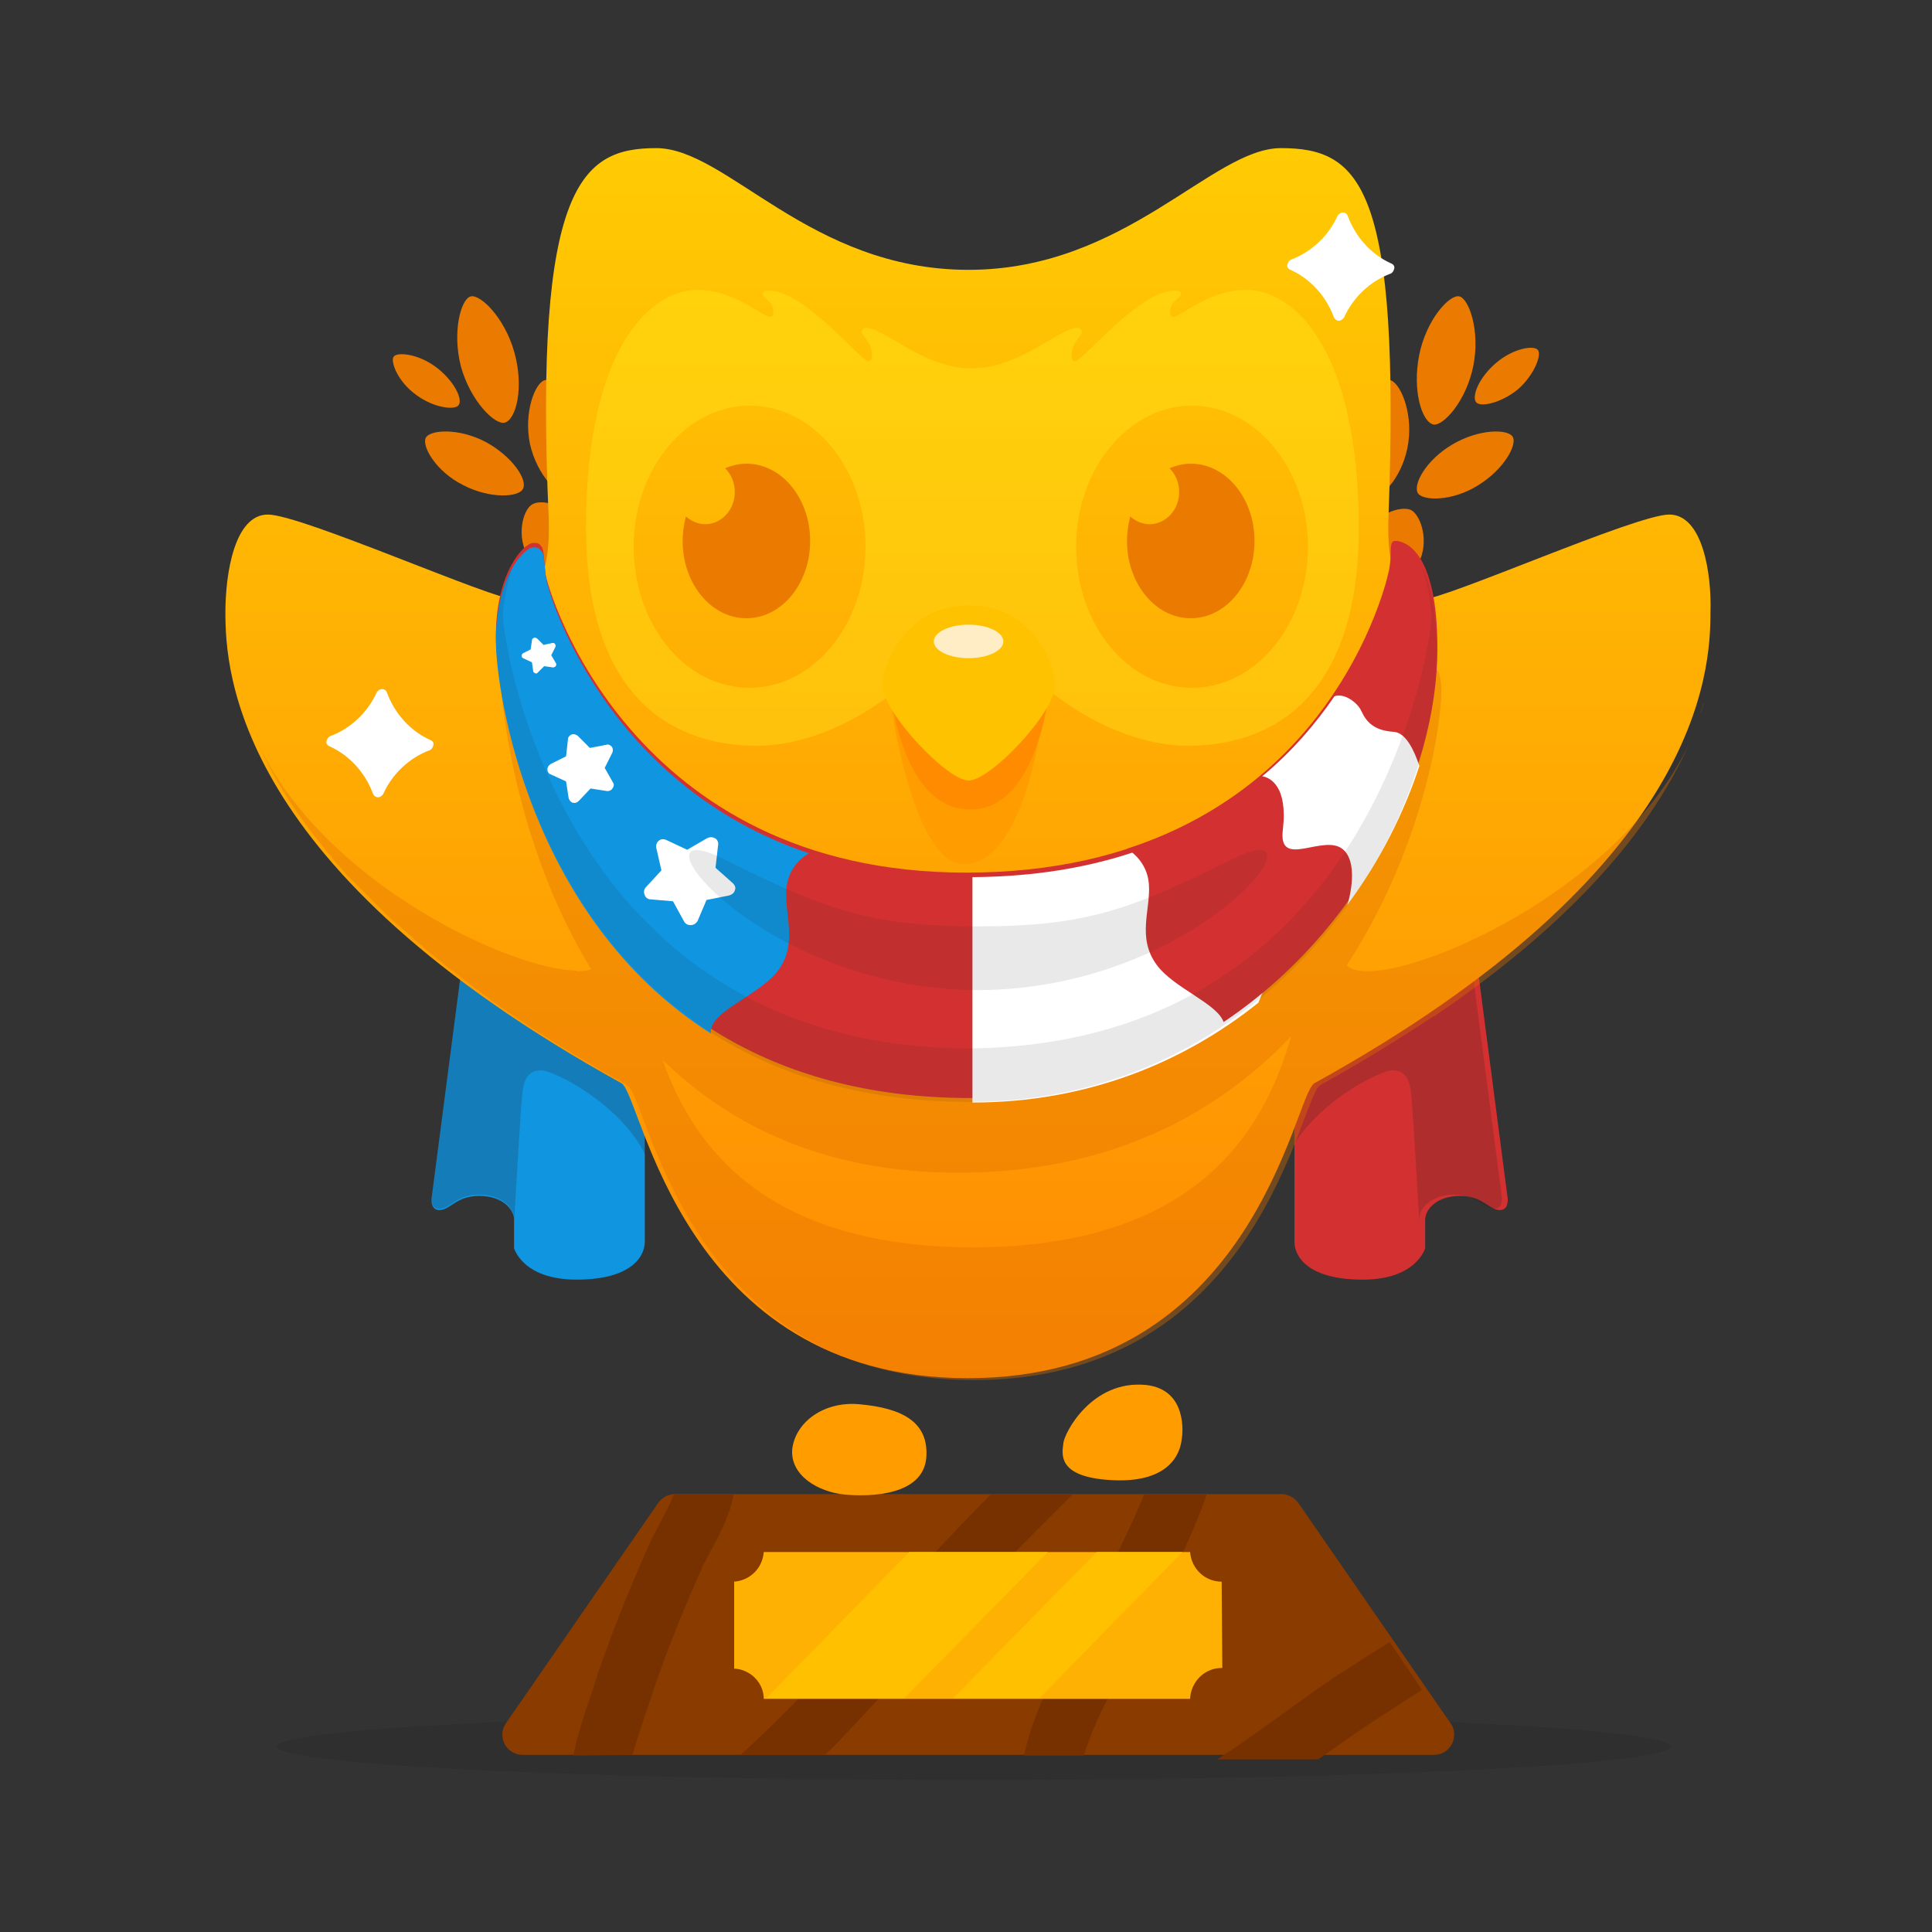 <svg width="300" height="300" viewBox="0 0 300 300" version="1.1" xmlns="http://www.w3.org/2000/svg"><rect x="0" y="0" width="300" height="300" fill="#333333" stroke="none"/><title>owl-trophy-xl-en</title><defs><linearGradient x1="50%" y1="100%" x2="50%" y2="0%" id="a"><stop stop-color="#FF8A03" offset="0%"/><stop stop-color="#FFCB03" offset="100%"/></linearGradient></defs><g stroke="none" stroke-width="1" fill="none" fill-rule="evenodd"><g><g transform="translate(35 23)"><ellipse fill="#231F20" opacity=".2" cx="116.2" cy="248.2" rx="108.2" ry="5.2"/><path d="M163.953 209h-94.1c-1 0-2 .5-2.6 1.3l-23.7 34.3c-.7 1-.7 2.2-.2 3.2.5 1 1.6 1.7 2.8 1.7h141.5c1.2 0 2.2-.6 2.8-1.7.5-1 .5-2.3-.2-3.2l-23.7-34.3c-.6-.8-1.6-1.3-2.6-1.3z" fill="#893B00"/><path d="M63.2 249.5c.6-2.1 1.3-4.2 1.9-6 .3-.9.6-1.8.9-2.6 2.4-7.5 5.5-14.8 8.2-20.9.2-.4.6-1.1 1-1.9 1.3-2.4 3.2-5.8 3.7-9.1h-8.6c-.2 0-.4 0-.7.1-.6 1.7-1.8 3.8-2.3 4.8-.5.9-1 1.8-1.3 2.5-2.8 6.3-6 13.9-8.6 21.8-.2.8-.5 1.6-.8 2.5-.9 2.6-1.9 5.7-2.6 8.9l9.2-.1zM180.8 232c-1.1.7-2.3 1.4-3.4 2.1-.9.6-1.7 1.1-2.6 1.7-3.9 2.4-7.7 5.2-11.4 7.9-3.1 2.2-6.2 4.5-9.4 6.5h15.7c3.4-2.4 6.6-4.7 9.9-6.8.9-.6 1.8-1.1 2.6-1.7 1.2-.8 2.4-1.5 3.6-2.3l-5-7.4zM140.3 234.5c.8-1.5 1.6-2.9 2.3-4.3 3.7-7.1 7.3-14.1 9.8-21.2h-9.7c-2.3 5.6-5.2 11.3-8.2 17.1-.7 1.3-1.4 2.7-2.2 4.1-3.2 5.9-6.8 12.5-8.3 19.4h9.3c1.5-5 4.3-10.1 7-15.1zM97.4 245.1c3.2-3.4 6.2-6.7 9.2-10 6.8-7.4 13.9-15.1 21.2-22.3l1.2-1.2 2.6-2.6h-12.7c-6.5 6.6-12.8 13.4-18.9 20-3 3.3-6 6.6-9.1 9.8l-.1.1c-4.1 4.3-7.7 7.8-10.8 10.6h13.1c1.4-1.3 2.8-2.8 4.3-4.4z" fill="#773000"/><path d="M36.623 127.7s-4.5 34.5-4.6 35.3c-.1.8.1 1.9 1.2 1.9 1.7 0 2.6-2.2 6.2-2.2s5.4 2.1 5.4 3.7v4.4s1.3 4.9 9.7 4.9c8.4 0 10.6-3.5 10.6-5.9v-20.4l-6.7-13.9-21.2-9.5-.6 1.7z" fill="#1095E0"/><path d="M194.5 127.7s4.5 34.5 4.6 35.3c.1.8-.1 1.9-1.2 1.9-1.7 0-2.6-2.2-6.2-2.2s-5.4 2.1-5.4 3.7v4.4s-1.3 4.9-9.7 4.9c-8.4 0-10.6-3.5-10.6-5.9v-20.4l6.7-13.9 21.2-9.5.6 1.7z" fill="#D33131"/><path d="M154.7 222.6c-2.6 0-4.7-2-4.9-4.6H83.6c-.2 2.5-2.1 4.4-4.6 4.6v13.5c2.5.1 4.6 2.2 4.6 4.7h66.2c.1-2.6 2.2-4.8 4.9-4.8h.1l-.1-13.4z" fill="#FFB103"/><path fill="#FFC200" opacity=".9" d="M105.4 240.7l22.3-22.7h-21.5L84 240.7zM113 240.7h13.4l22.2-22.7h-13.3z"/><path d="M185.275 64.43c-1.7 3.3-5.8 4.6-7.3 3.8-1.8-.9-2.8-4.8-1.1-8.2 1.7-3.3 5.8-4.6 7.3-3.8 1.5.9 2.8 4.9 1.1 8.2zM183.688 45.717c-.7 5-4 8.7-5.6 8.4-1.8-.3-3.7-4.7-2.9-9.7.7-5 4-8.7 5.6-8.4 1.5.2 3.6 4.7 2.9 9.7zM194.468 52.388c-4 2.5-8.5 2.4-9.3 1.2-.8-1.4 1.3-5.2 5.4-7.6 4.1-2.4 8.5-2.4 9.3-1.2.8 1.2-1.3 5.1-5.4 7.6zM193.775 33.816c-1.1 5.5-4.7 9.4-6.2 9.1-1.8-.4-3.3-5.3-2.2-10.8 1.1-5.5 4.7-9.4 6.2-9.1 1.5.3 3.3 5.3 2.2 10.8zM200.706 37.456c-2.7 2.2-5.9 2.8-6.5 2-.7-.9.4-3.8 3.1-6.1s5.9-2.8 6.5-2c.6.7-.5 3.8-3.1 6.1z" fill="#EA7A00"/><path d="M192.9 126l.7 1.5s4.5 34.5 4.6 35.3c.1.9-.1 1.9-1.2 1.9-1.7 0-2.6-2.2-6.2-2.2-3.5 0-5.4 2.1-5.4 3.7v.7c-.2-3.4-1-17.1-1.2-19.2-.2-2.4-.5-4.4-2.9-4.5-1.9-.1-12.5 5.2-16.3 13.2v-7l6.7-13.9 21.2-9.5z" fill="#231F20" opacity=".2"/><path d="M47.042 63.516c1.9 3.2 6 4.2 7.5 3.3 1.7-1.1 2.5-5 .6-8.2-1.9-3.2-6-4.2-7.5-3.3-1.5.9-2.5 5-.6 8.2z" fill="#EA7A00"/><path d="M37.323 126l-.7 1.5s-4.5 34.5-4.6 35.3c-.1.9.1 1.9 1.2 1.9 1.7 0 2.6-2.2 6.2-2.2 3.5 0 5.4 2.1 5.4 3.7v.7c.2-3.4 1-17.1 1.2-19.2.2-2.4.5-4.4 2.9-4.5 1.9-.1 12.5 5.2 16.3 13.2v-7l-6.7-13.9-21.2-9.5z" fill="#231F20" opacity=".2"/><path d="M47.289 45.931c1.1 4.9 4.6 8.4 6.1 8 1.8-.4 3.4-4.9 2.3-9.9-1.1-4.9-4.6-8.4-6.1-8-1.5.4-3.3 5-2.3 9.9zM36.897 52.315c4.2 2.2 8.7 1.9 9.3.6.8-1.4-1.7-5.1-5.8-7.3-4.2-2.2-8.7-1.9-9.3-.6-.6 1.3 1.6 5.2 5.8 7.3zM36.577 33.93c1.5 5.4 5.3 9.1 6.8 8.7 1.8-.5 3-5.5 1.5-10.9s-5.3-9.1-6.8-8.7c-1.5.4-2.9 5.5-1.5 10.9zM29.61 38.307c2.8 2.1 6.1 2.4 6.6 1.6.7-.9-.7-3.8-3.5-5.9-2.8-2.1-6.1-2.4-6.6-1.6-.5.8.7 3.9 3.5 5.9z" fill="#EA7A00"/><path d="M224.2 56.9c-5.2 0-34.8 13.2-38.4 13.2-3.6 0-5.5-4.7-5.2-12.7C182.5 6 176.3 0 163.9 0c-10.7 0-24.1 18.9-48.5 18.9C90.7 18.9 77.9 0 66.9 0c-11.5 0-19 5.5-16.7 57.4.3 8-1.6 12.7-5.2 12.7-3.5 0-33.2-13.2-38.4-13.2-5.2 0-6.6 9.2-6.6 15.2 0 9.1 1.4 39.9 61.5 73.1 3.2 1.8 9.2 45.8 53.8 45.8 44.6 0 50.6-44 53.8-45.8 60.1-33.2 61.5-64 61.5-73.1.2-6-1.2-15.2-6.4-15.2z" fill="url(#a)"/><path d="M98.625 195.069c6.4.6 10.7 2.7 10.2 8.4-.6 5.7-8.5 6-12.7 5.6-4.1-.4-8.5-3-8.1-7.1.5-4.1 4.9-7.5 10.6-6.9zM142.914 192.054c6.6.7 5.7 7.8 5.6 8.3-.1.6-.4 7.5-12 6.4-7.3-.7-6.6-4-6.4-5.6.1-1.6 4.4-9.9 12.8-9.1z" fill="#FF9D00"/><path d="M80.9 49c-1.2 0-2.3.3-3.3.7.9.9 1.5 2.2 1.5 3.7 0 2.8-2.1 5-4.6 5-1.1 0-2.2-.5-3-1.2-.3 1.2-.5 2.5-.5 3.8 0 6.6 4.4 12 9.9 12s9.9-5.4 9.9-12-4.4-12-9.9-12z" fill="#EA7A00"/><path d="M158.5 22c-5.7 0-10.2 4.2-11.3 4.2-.5 0-.5-.4-.5-.9 0-1.5 1.7-2 1.7-2.7 0-.4-.7-.5-.9-.5-5.7 0-14.3 11-15.6 11-.5 0-.5-.6-.5-1 0-1.9 1.6-3 1.6-3.5s-.4-.7-.7-.7c-2.8 0-8.9 6.3-16.4 6.3-7.5 0-13.6-6.3-16.4-6.3-.3 0-.7.2-.7.7 0 .5 1.6 1.6 1.6 3.5 0 .4-.1 1-.5 1-1.3 0-9.9-11-15.6-11-.2 0-.9.1-.9.5 0 .7 1.7 1.2 1.7 2.7 0 .5-.1.9-.5.9-1.2 0-5.6-4.2-11.3-4.2C66.4 22 56 30.4 56 58.9c0 27.8 14.8 33.9 26.5 33.9s21.6-8.6 21.6-8.6l4.8-7.4 7.1-3.6 7.1 3.6 4.8 7.4s9.9 8.6 21.6 8.6c11.7 0 26.5-6.1 26.5-33.9-.1-28.5-10.5-36.9-17.5-36.9zM81.4 83.8c-10 0-18-9.8-18-21.9 0-12.1 8.1-21.9 18-21.9 10 0 18 9.8 18 21.9 0 12.1-8.1 21.9-18 21.9zm68.7 0c-10 0-18-9.8-18-21.9 0-12.1 8.1-21.9 18-21.9s18 9.8 18 21.9c0 12.1-8.1 21.9-18 21.9z" fill="#FFF422" opacity=".3"/><path d="M149.9 49c-1.2 0-2.3.3-3.3.7.9.9 1.5 2.2 1.5 3.7 0 2.8-2.1 5-4.6 5-1.1 0-2.2-.5-3-1.2-.3 1.2-.5 2.5-.5 3.8 0 6.6 4.4 12 9.9 12s9.9-5.4 9.9-12-4.4-12-9.9-12z" fill="#EA7A00"/><path d="M103 82.508c0 3.8 3.8 28.7 11.7 28.7 8.4 0 12.4-18.8 12.4-28.1s-6.6.1-6.6.1l-8.5 1.9s-9-6.5-9-2.6z" fill="#FF9D00"/><path d="M178 127.8h-.7c-1.5 0-2.6-.3-3.2-.9 11.3-17.2 14.7-36.2 14.7-42.6 0-12.7-12.3 13-12.3 13l-36.4 25.4-46 6.3-29-19.7-17-29.3-5.7-3c0 9 2.7 31.4 14.4 50.5-.5.2-1.2.3-2 .3h-.3v-.1c-9.7 0-39.2-13.3-49.5-35.4 2 4.6 5 9.7 9.3 15.1l.1.1c.3.3.5.7.8 1 .1.1.2.2.2.3.2.3.5.6.8.9.1.1.2.2.3.4.2.3.5.6.7.9.1.1.2.3.4.4.2.3.5.6.7.8.1.2.3.3.4.5.2.3.5.5.8.8l.5.5.8.8.5.5.8.8.6.6.8.8.6.6.8.8.6.6c.3.2.5.5.8.7.2.2.5.4.7.6.3.2.5.5.8.7.3.2.5.5.8.7.3.2.5.5.8.7.3.3.6.5.9.8.2.2.5.4.7.6.5.5 1.1.9 1.7 1.4.2.1.3.3.5.4.4.3.8.7 1.2 1 .2.2.4.3.7.5l1.2.9c.2.2.5.4.7.6l1.2.9c.3.2.5.4.8.6l1.2.9c.3.2.5.4.8.6l1.2.9.9.6c.4.3.8.6 1.3.9.1.1.2.2.4.3 5.2 3.5 11.1 7.1 17.6 10.7 3.2 1.8 9.2 45.8 53.8 45.8 44.6 0 50.6-44 53.8-45.8 6.5-3.6 12.3-7.2 17.6-10.7h.1c23.5-15.9 34.4-30.7 39.5-42.1-10.4 21.4-38.9 34.6-49.2 35.1zm-61.9 42.9c-31.8-.1-43.3-15.2-48.2-29.1 10.6 10.3 25.3 17.5 45.9 17.5 23.7 0 40.3-9.2 51.7-21.2-4.2 14.7-14.7 32.7-49.4 32.8z" fill="#E27100" opacity=".37"/><path d="M229 88c0-.1.1-.2.1-.4.2-.5.3-1.1.5-1.6-.2.7-.4 1.4-.6 2z" fill="#E27100"/><path d="M103 82s1.2 20.7 12.7 20.7c11.1 0 12.5-20.6 12.5-20.6" fill="#FF8B00"/><path d="M115.4 71c11.1 0 13.5 10.8 13.5 12.2 0 4.4-10.1 15-13.5 15-3.3 0-13.4-10.6-13.4-14.9 0-2.5 3.3-12.3 13.4-12.3z" fill="#FFC200"/><ellipse fill="#FFEDC5" cx="115.4" cy="76.6" rx="5.4" ry="2.6"/><g fill="#FFF"><path d="M172.9 26.3c-.2 0-.3-.1-.4-.3-1.2-3.3-3.7-6.1-6.9-7.5-.2-.1-.3-.2-.2-.4 0-.2.1-.3.3-.4 3.3-1.2 6-3.8 7.4-7 .1-.2.2-.3.4-.3s.3.1.4.3c1.2 3.3 3.7 6.1 6.9 7.5.2.1.3.2.2.4 0 .2-.1.3-.3.4-3.3 1.2-6 3.8-7.4 7 0 .2-.2.3-.4.3z"/><path d="M173.5 10.9c1.2 3.4 3.8 6.2 7.1 7.8-3.4 1.3-6.2 3.9-7.7 7.2-1.2-3.4-3.8-6.2-7.1-7.8 3.4-1.3 6.2-3.9 7.7-7.2zm0-.9c-.3 0-.6.2-.8.5-1.4 3.1-4 5.6-7.2 6.8-.3.1-.5.4-.6.8-.1.4.2.7.5.8 3.1 1.4 5.5 4.1 6.7 7.3.1.3.4.6.8.6.3 0 .6-.2.8-.5 1.4-3.1 4-5.6 7.2-6.8.3-.1.5-.4.6-.8.1-.4-.2-.7-.5-.8-3.1-1.4-5.5-4.1-6.7-7.3-.1-.4-.4-.6-.8-.6z"/></g><g fill="#FFF"><path d="M23.8 100.3c-.2 0-.3-.1-.4-.3-1.2-3.3-3.7-6.1-6.9-7.5-.2-.1-.3-.2-.2-.4 0-.2.1-.3.3-.4 3.3-1.2 6-3.8 7.4-7 .1-.2.2-.3.4-.3s.3.1.4.3c1.2 3.3 3.7 6.1 6.9 7.5.2.1.3.2.2.4 0 .2-.1.3-.3.4-3.3 1.2-6 3.8-7.4 7-.1.2-.3.3-.4.3z"/><path d="M24.3 84.9c1.2 3.4 3.8 6.2 7.1 7.8-3.4 1.3-6.2 3.9-7.7 7.2-1.2-3.4-3.8-6.2-7.1-7.8 3.5-1.3 6.2-3.9 7.7-7.2zm0-.9c-.3 0-.6.2-.8.5-1.4 3.1-4 5.6-7.2 6.8-.3.1-.5.4-.6.8-.1.4.2.7.5.8 3.1 1.4 5.5 4.1 6.7 7.3.1.3.4.6.8.6.3 0 .6-.2.8-.5 1.4-3.1 4-5.6 7.2-6.8.3-.1.5-.4.6-.8.1-.4-.2-.7-.5-.8-3.1-1.4-5.5-4.1-6.7-7.3-.1-.4-.4-.6-.8-.6z"/></g><path d="M49.1 61.903c-.4-.6-.7-.6-1.3-.6-1.4 0-5.8 4.5-5.8 14.5 0 10.4 9.4 71.7 73.7 71.7 45.2 0 72.4-40.4 72.4-69.8 0-15.5-5.2-16.6-6.4-16.7-1.2-.1-.4 2.1-1.1 4.9-.6 2.8-11.4 46.6-65.6 46.6-52.1 0-64.9-43.7-65.3-46.4-.2-1.9-.2-3.6-.6-4.2z" fill="#D33131"/><path d="M116 148.2c17.8 0 32.8-6.2 44.4-15.5l2.9-7.1-5.7-22-3.1-.6c-9.4 5.9-21.9 10.1-38.5 10.2v35z" fill="#FFF"/><path d="M75.4 137.5c-.5-3.4 7.6-5.9 10.5-9.9 3-4.2.9-8.5 1.2-12.5.2-2.8 1.9-4.7 3.5-5.6-31.8-10.7-40.5-40.4-40.8-42.7-.3-1.9-.2-3.6-.7-4.2-.5-.6-.7-.6-1.3-.6-1.4 0-5.8 4.5-5.8 14.5 0 7.8 5.1 43 33.4 61z" fill="#1095E0"/><path d="M72.204 120.65c-.4 0-.8-.2-1-.6l-1.7-3.1-3.5-.3c-.4 0-.8-.3-.9-.7-.2-.4-.1-.9.2-1.2l2.4-2.6-.8-3.5c-.1-.4.1-.9.4-1.1.3-.3.8-.3 1.2-.1l3.2 1.5 3.1-1.8c.4-.2.8-.2 1.2 0 .4.2.6.7.5 1.1l-.4 3.5 2.7 2.4c.3.3.5.7.3 1.1-.1.4-.5.7-.9.8l-3.5.7-1.4 3.3c-.3.4-.6.6-1.1.6z" fill="#FFF"/><path d="M188.2 77.703c0-15.5-5.2-16.6-6.4-16.7-1.2-.1-.4 2.1-1.1 4.9-.5 2.3-7.9 32.3-40.7 42.9 1.6 1 3.2 2.8 3.4 5.5.3 3.9-1.9 8.3 1.2 12.5 2.6 3.6 9.4 6 10.4 8.9 21.2-14.2 33.2-38.5 33.2-58z" fill="#D33131"/><path d="M185.4 95.936c-.8-2.4-2.1-5.2-4-5.3-3.2-.2-4.3-1.7-5-3.2-.6-1.4-2.8-2.9-4.2-2.3-2.8 4.1-6.5 8.5-11.2 12.4 1.2.2 4 1.5 3.2 8.3-.8 6.4 6.6.3 9.5 3.2 2.4 2.4.6 8.3.5 8.5 5.1-6.9 8.8-14.3 11.2-21.6z" fill="#FFF"/><path d="M185.8 65s1.5 4.7 1.5 7.8c0 3.2-8.6 66.6-72.1 67-63.5-.4-72.1-63.8-72.1-67 0-3.2 1.5-7.8 1.5-7.8-1.4 2.4-2.6 6.1-2.6 11.4 0 10.4 9.4 71.7 73.7 71.7 45.2 0 72.4-40.4 72.4-69.8-.1-6.9-1.1-10.9-2.3-13.3z" fill="#231F20" opacity=".1"/><path d="M156.48 110.344c-15.6 7.7-22.4 10.5-39.6 10.5-16.9 0-24-2.7-39.6-10.5-15.6-7.7 5.1 20.2 39.4 20.4h.2c34.6-.1 55.2-28.1 39.6-20.4z" fill="#231F20" opacity=".1"/><path d="M48.1 81.541c-.2-.1-.3-.2-.3-.3l-.2-1.4-1.3-.6c-.2-.1-.3-.2-.3-.4s.1-.3.2-.4l1.2-.6.2-1.4c0-.2.1-.3.3-.4.2-.1.3 0 .5.1l1 1 1.4-.3c.2 0 .3 0 .4.2.1.1.1.3 0 .5l-.6 1.2.7 1.2c.1.1.1.3 0 .5-.1.1-.3.2-.4.2l-1.4-.2-1 1c-.1.1-.2.2-.4.1zM53.9 101.64c-.3-.1-.5-.4-.6-.7l-.4-2.6-2.4-1.1c-.3-.1-.5-.4-.5-.8 0-.3.2-.6.5-.8l2.4-1.2.3-2.7c0-.3.3-.6.6-.7.3-.1.6 0 .9.2l1.9 1.9 2.6-.5c.3-.1.6.1.8.3.2.3.2.6.1.9l-1.2 2.4 1.3 2.3c.2.3.1.6-.1.9-.2.3-.5.4-.8.4l-2.6-.4-1.8 1.9c-.3.3-.6.4-1 .3z" fill="#FFF"/></g></g></g></svg>